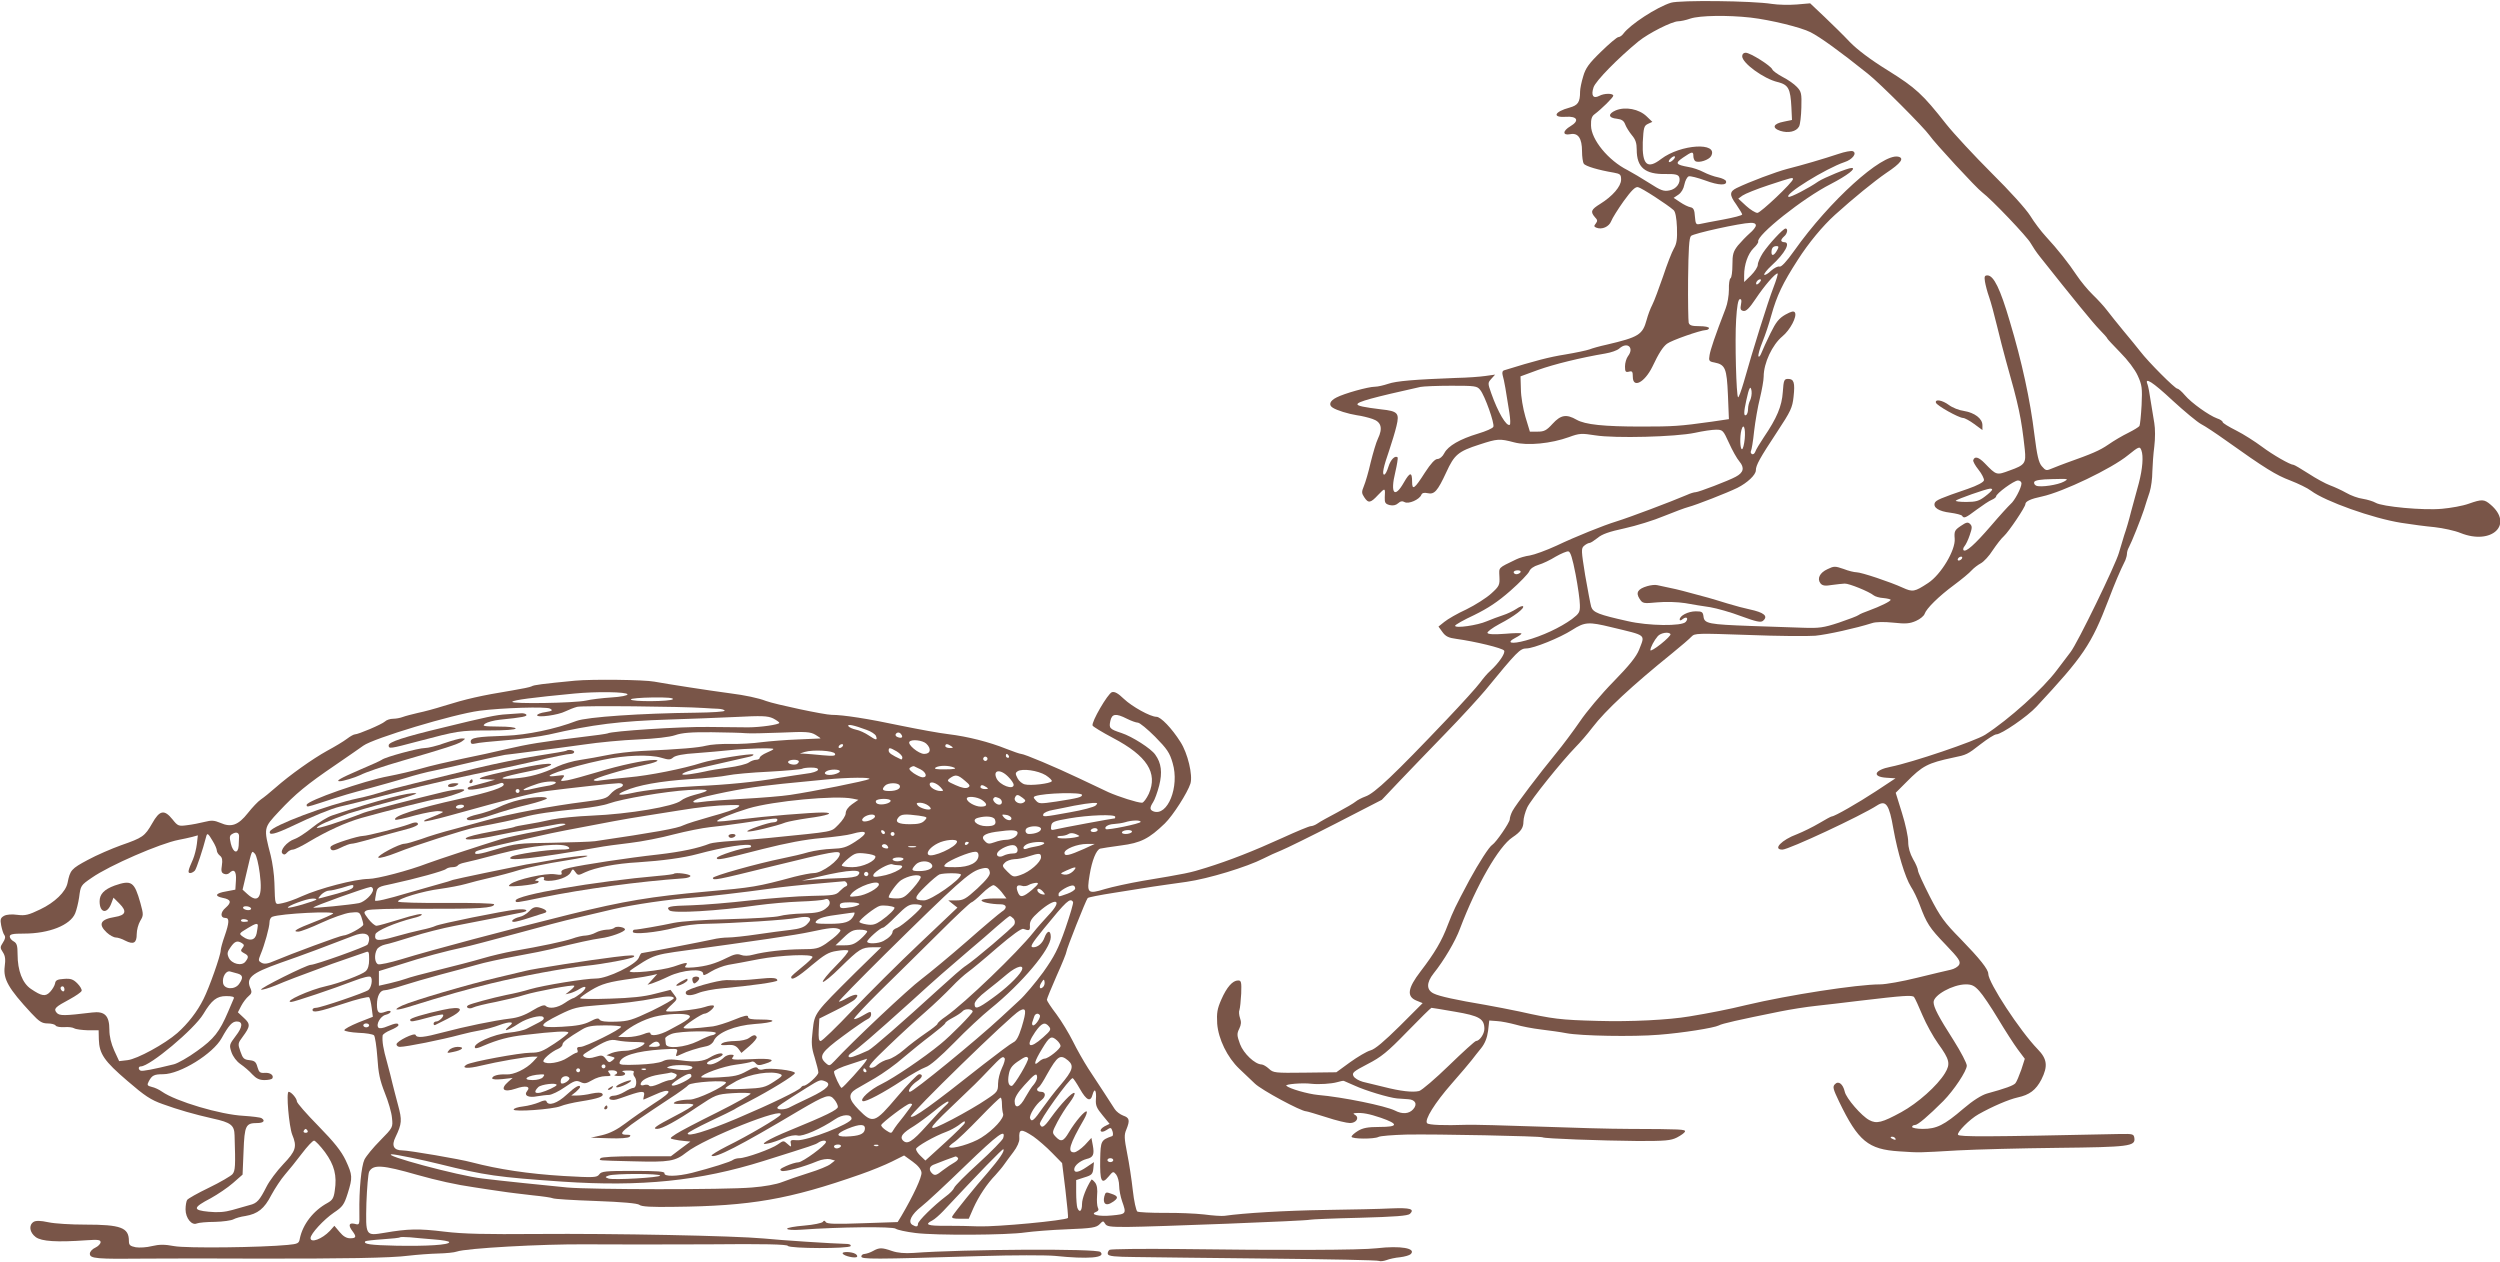 <?xml version="1.0" standalone="no"?>
<!DOCTYPE svg PUBLIC "-//W3C//DTD SVG 20010904//EN"
 "http://www.w3.org/TR/2001/REC-SVG-20010904/DTD/svg10.dtd">
<svg version="1.0" xmlns="http://www.w3.org/2000/svg"
 width="1280pt" height="646pt" viewBox="0 0 1280 646"
 preserveAspectRatio="xMidYMid meet">
<g transform="translate(0,646) scale(0.1,-0.1)"
fill="#795548" stroke="none">
<path d="M8555 6446 c-73 -23 -208 -111 -243 -158 -7 -10 -19 -18 -26 -18 -7
0 -47 -34 -89 -75 -62 -60 -79 -84 -91 -126 -9 -29 -16 -64 -16 -78 0 -55 -11
-70 -54 -82 -78 -21 -91 -52 -19 -47 59 4 71 -20 24 -48 -41 -24 -42 -49 -1
-41 40 8 60 -21 60 -88 0 -27 4 -56 9 -63 8 -13 76 -33 154 -46 33 -6 37 -10
37 -36 0 -34 -44 -85 -107 -124 -47 -29 -51 -40 -27 -68 14 -14 14 -20 4 -33
-10 -12 -9 -16 4 -21 28 -11 64 5 75 33 6 16 35 62 64 103 40 55 59 74 73 72
18 -3 152 -90 183 -118 9 -8 15 -40 17 -88 2 -61 -1 -83 -16 -109 -10 -17 -35
-81 -55 -142 -21 -60 -45 -126 -55 -145 -10 -19 -23 -54 -29 -77 -21 -77 -40
-89 -206 -128 -33 -7 -72 -18 -87 -24 -14 -5 -70 -17 -124 -26 -82 -13 -155
-32 -313 -81 -9 -3 -11 -12 -7 -27 7 -22 18 -86 34 -190 5 -32 6 -60 2 -62
-17 -10 -61 65 -95 162 -18 51 -18 53 1 74 l19 21 -50 -7 c-27 -4 -95 -9 -150
-10 -214 -8 -307 -16 -347 -30 -24 -8 -54 -15 -68 -15 -35 0 -159 -35 -197
-55 -34 -17 -42 -38 -20 -52 21 -14 80 -32 124 -39 24 -3 60 -12 80 -19 45
-15 54 -47 28 -101 -9 -18 -25 -73 -37 -121 -11 -49 -27 -103 -35 -122 -12
-29 -12 -36 2 -57 21 -32 32 -30 71 12 36 38 37 37 34 -13 -1 -27 3 -33 25
-39 17 -4 32 -1 43 9 12 11 22 13 34 6 20 -11 75 13 85 37 4 10 14 13 32 9 35
-8 51 10 96 107 41 90 61 107 170 142 92 30 102 31 178 11 68 -18 189 -6 280
27 54 20 65 20 135 9 101 -16 411 -8 510 13 40 9 89 16 108 16 34 0 37 -3 66
-67 17 -38 41 -81 54 -96 27 -32 21 -57 -19 -78 -36 -20 -191 -79 -205 -79 -8
0 -28 -6 -45 -14 -82 -35 -294 -115 -362 -136 -65 -20 -205 -76 -306 -124 -52
-24 -113 -46 -136 -50 -23 -3 -54 -12 -70 -20 -95 -46 -88 -39 -86 -88 2 -43
0 -49 -42 -87 -24 -22 -82 -59 -127 -81 -46 -21 -96 -50 -113 -64 l-30 -24 21
-29 c16 -22 32 -29 70 -34 95 -13 237 -47 245 -60 8 -13 -28 -65 -71 -104 -13
-11 -36 -38 -52 -60 -16 -22 -93 -107 -171 -189 -268 -282 -369 -378 -416
-394 -19 -7 -42 -19 -50 -26 -9 -8 -52 -33 -95 -56 -44 -23 -89 -48 -100 -56
-11 -8 -27 -14 -35 -14 -8 0 -73 -27 -145 -60 -147 -67 -272 -116 -391 -153
-82 -26 -103 -30 -325 -67 -69 -12 -156 -31 -193 -42 -88 -27 -94 -22 -78 73
12 74 34 128 54 134 7 2 54 9 105 16 103 13 145 35 226 113 42 41 116 157 131
204 13 43 -14 156 -51 213 -44 70 -101 129 -123 129 -31 0 -125 52 -167 92
-30 29 -47 38 -61 34 -21 -7 -106 -153 -99 -171 2 -5 49 -34 104 -63 175 -92
231 -179 184 -286 -12 -25 -27 -46 -35 -46 -24 0 -120 31 -172 54 -27 13 -95
45 -150 71 -122 58 -281 125 -297 125 -6 0 -40 12 -76 26 -87 35 -197 63 -296
75 -44 5 -153 25 -241 43 -174 37 -299 56 -357 56 -36 0 -290 54 -336 71 -38
15 -110 30 -182 39 -107 14 -331 49 -390 60 -52 10 -318 13 -405 5 -166 -16
-213 -22 -223 -29 -6 -4 -51 -13 -99 -21 -164 -27 -234 -43 -353 -80 -41 -13
-100 -29 -130 -35 -30 -7 -65 -16 -78 -21 -13 -5 -35 -9 -49 -9 -15 0 -34 -6
-42 -14 -16 -15 -137 -66 -154 -66 -6 0 -24 -10 -41 -23 -17 -13 -62 -40 -101
-61 -74 -41 -190 -123 -266 -190 -26 -23 -58 -49 -73 -59 -15 -10 -45 -42 -67
-70 -49 -62 -85 -75 -141 -50 -31 13 -45 14 -80 5 -24 -6 -64 -14 -90 -17 -44
-6 -48 -4 -75 30 -42 52 -66 47 -104 -21 -38 -66 -48 -73 -160 -112 -47 -17
-124 -50 -170 -75 -84 -45 -90 -52 -103 -117 -9 -46 -66 -101 -140 -136 -60
-29 -77 -33 -117 -28 -28 4 -55 2 -68 -5 -18 -10 -21 -18 -15 -49 4 -20 11
-43 16 -49 7 -9 5 -21 -7 -39 -15 -23 -15 -27 0 -50 12 -18 14 -37 9 -73 -8
-64 19 -112 136 -238 41 -44 55 -53 84 -53 19 0 38 -5 41 -11 4 -6 24 -9 44
-8 20 2 43 -1 51 -6 8 -5 40 -9 70 -10 l55 0 1 -46 c2 -75 28 -112 146 -213
89 -77 121 -98 181 -119 80 -29 160 -52 257 -74 92 -20 110 -34 111 -86 5
-158 4 -181 -11 -199 -8 -9 -62 -41 -120 -69 -58 -28 -108 -56 -112 -63 -4 -6
-8 -28 -8 -48 0 -45 32 -84 58 -72 9 4 51 8 92 8 41 1 84 7 95 13 11 6 38 14
61 17 64 11 97 37 133 107 19 35 50 82 70 105 20 23 59 71 86 107 28 37 56 67
63 67 6 0 32 -27 56 -59 48 -66 62 -120 50 -197 -5 -38 -12 -49 -37 -63 -72
-39 -127 -109 -142 -183 -4 -24 -10 -27 -62 -32 -133 -13 -519 -18 -582 -6
-48 9 -75 9 -113 0 -27 -7 -64 -9 -83 -6 -29 6 -35 11 -35 32 0 69 -41 84
-224 84 -72 0 -156 5 -188 12 -42 9 -64 9 -76 2 -26 -17 -21 -54 11 -78 30
-22 107 -27 262 -16 58 4 70 2 70 -10 0 -8 -12 -21 -27 -28 -16 -7 -28 -21
-28 -31 0 -25 31 -28 295 -25 121 1 364 1 540 0 457 -1 708 3 798 15 43 5 110
10 150 11 40 1 83 5 96 10 47 17 437 39 661 37 124 -1 406 -1 626 0 287 3 403
0 408 -8 9 -14 312 -15 321 -1 3 6 -4 10 -17 11 -79 2 -340 19 -428 28 -154
14 -763 26 -1160 23 -264 -2 -376 0 -475 12 -131 16 -185 15 -307 -6 -97 -16
-96 -17 -92 153 3 78 9 149 14 160 21 38 67 35 245 -16 103 -29 201 -51 293
-64 39 -6 102 -16 140 -21 37 -6 109 -14 159 -20 51 -5 98 -12 103 -15 6 -4
105 -10 220 -14 137 -5 215 -12 224 -20 10 -9 63 -12 178 -10 392 4 588 38
953 166 55 19 128 49 162 66 l62 31 43 -31 c28 -20 44 -40 46 -56 3 -23 -42
-119 -103 -223 l-19 -31 -180 -6 c-137 -5 -182 -4 -188 6 -6 9 -10 9 -15 1 -5
-6 -47 -15 -95 -19 -49 -4 -88 -11 -88 -16 0 -6 30 -8 73 -5 191 14 469 17
483 5 8 -6 53 -16 102 -22 103 -13 470 -11 562 3 36 5 132 13 213 16 130 5
150 9 167 26 17 18 19 18 28 3 8 -15 25 -17 113 -17 136 1 921 31 936 37 6 2
121 7 255 10 181 5 246 10 257 20 25 25 2 32 -96 28 -54 -3 -206 -6 -338 -8
-204 -3 -419 -16 -515 -30 -14 -2 -61 1 -105 7 -44 5 -136 9 -205 8 -69 0
-130 3 -137 7 -6 5 -17 53 -23 108 -6 55 -19 141 -29 190 -15 77 -16 95 -4
122 19 47 16 60 -16 71 -16 6 -36 21 -44 34 -8 13 -32 50 -53 82 -22 33 -58
89 -82 125 -23 36 -59 99 -79 140 -20 40 -58 103 -84 138 -27 35 -49 69 -49
74 0 6 23 61 50 123 28 62 50 117 50 123 0 13 100 265 109 275 3 4 65 16 136
27 72 11 159 25 195 31 36 5 115 17 175 25 112 16 309 76 395 120 25 13 65 31
90 41 25 10 151 72 280 138 l235 121 90 95 c49 52 156 162 236 245 80 82 171
182 203 220 163 199 179 215 211 215 37 0 171 54 235 95 64 41 84 42 199 14
186 -45 174 -35 143 -116 -14 -35 -49 -79 -131 -163 -62 -63 -139 -155 -172
-204 -33 -48 -88 -122 -122 -163 -86 -105 -206 -263 -223 -295 -8 -15 -14 -34
-14 -43 0 -16 -70 -118 -89 -130 -16 -9 -70 -94 -117 -180 -74 -139 -83 -158
-111 -230 -31 -83 -68 -145 -140 -239 -66 -86 -72 -128 -21 -149 l32 -13 -117
-117 c-80 -79 -127 -119 -150 -125 -19 -5 -66 -33 -105 -61 l-70 -51 -161 -2
c-153 -2 -162 -1 -184 20 -13 12 -30 22 -38 22 -34 1 -92 56 -110 104 -16 44
-17 53 -4 79 10 21 11 35 4 54 -5 15 -7 34 -3 42 3 9 7 46 9 84 2 60 0 67 -16
67 -28 0 -58 -34 -86 -98 -21 -48 -24 -68 -21 -123 6 -79 52 -173 113 -231 22
-21 58 -55 80 -76 34 -33 236 -142 263 -142 5 0 51 -14 102 -30 51 -17 106
-30 122 -30 32 0 49 27 27 41 -12 7 -12 9 1 10 36 3 71 -4 130 -24 92 -32 90
-47 -7 -47 -60 0 -85 -5 -110 -20 -18 -11 -33 -24 -33 -30 0 -12 115 -13 138
-1 9 5 73 10 142 12 152 3 687 -8 698 -14 10 -7 297 -17 489 -19 139 0 167 2
199 18 21 11 39 24 41 30 4 12 -16 13 -287 14 -91 0 -300 6 -465 12 -165 6
-329 10 -365 9 -119 -4 -194 -1 -203 8 -16 16 40 105 125 202 46 52 92 107
103 121 11 15 33 42 49 62 19 24 30 52 35 88 l6 53 40 -3 c22 -1 65 -10 95
-18 30 -9 88 -20 130 -25 41 -5 100 -13 130 -19 74 -14 340 -19 473 -8 119 9
283 35 308 48 15 9 99 28 312 71 54 11 137 24 185 29 48 5 148 17 222 26 228
27 271 30 280 19 5 -6 24 -48 43 -93 19 -45 55 -110 80 -145 60 -83 64 -104
35 -152 -39 -64 -139 -153 -223 -199 -99 -54 -127 -61 -164 -41 -39 20 -119
112 -126 146 -9 39 -32 57 -50 38 -13 -13 -10 -24 21 -89 98 -203 149 -245
309 -255 108 -7 91 -7 300 5 94 5 323 11 510 13 365 4 399 8 393 50 -3 21 -8
22 -73 21 -693 -15 -823 -15 -830 -4 -7 12 60 80 105 105 71 40 155 76 200 86
61 13 94 38 122 92 34 68 30 105 -19 155 -91 94 -253 341 -253 386 0 23 -43
77 -142 179 -83 84 -104 113 -157 216 -33 65 -61 125 -61 134 0 8 -11 35 -25
58 -16 29 -25 59 -25 89 0 25 -14 91 -32 148 l-32 103 55 55 c82 83 108 97
239 125 69 14 73 16 141 69 35 27 71 50 80 50 26 0 160 92 205 141 241 259
281 317 370 549 32 84 57 144 86 202 4 10 8 25 8 33 0 8 4 23 10 33 14 26 60
141 77 192 7 25 21 65 29 90 8 25 14 72 14 105 1 33 5 91 10 129 5 41 5 91 0
120 -5 28 -13 80 -19 116 -5 36 -12 73 -16 83 -16 38 25 13 129 -84 60 -55
125 -109 145 -120 20 -10 77 -48 126 -83 202 -144 259 -179 331 -206 41 -16
89 -39 107 -53 72 -54 316 -141 462 -164 50 -8 126 -18 170 -22 44 -5 104 -18
133 -30 160 -64 274 44 153 146 -32 27 -43 28 -111 4 -30 -11 -92 -22 -137
-26 -96 -9 -307 11 -340 31 -12 7 -41 16 -65 20 -24 3 -62 17 -86 31 -23 13
-60 30 -82 38 -22 8 -72 35 -110 60 -39 25 -73 45 -77 45 -17 0 -106 51 -162
93 -35 26 -94 64 -132 83 -38 19 -69 38 -69 43 0 5 -13 14 -29 19 -41 15 -131
79 -164 118 -16 19 -33 34 -39 34 -12 0 -149 137 -190 191 -14 18 -53 66 -85
104 -32 39 -70 86 -85 106 -15 20 -48 56 -73 80 -25 24 -62 69 -82 99 -41 62
-98 134 -159 200 -23 25 -59 72 -79 105 -22 35 -104 126 -199 220 -88 88 -192
200 -231 249 -122 155 -156 186 -300 276 -89 55 -156 106 -193 144 -31 33 -90
91 -130 129 l-74 70 -69 -6 c-38 -3 -95 -2 -127 3 -99 16 -472 20 -517 6z
m408 -76 c103 -12 258 -50 307 -75 49 -25 148 -96 294 -213 61 -48 288 -276
315 -315 25 -37 241 -271 270 -292 47 -35 232 -229 248 -260 9 -16 30 -48 48
-70 168 -212 270 -337 304 -372 23 -23 41 -44 41 -47 0 -2 30 -34 66 -71 38
-38 75 -87 89 -118 22 -48 24 -63 20 -151 -3 -54 -8 -102 -11 -107 -3 -5 -29
-21 -57 -35 -29 -14 -75 -41 -102 -60 -45 -31 -83 -47 -215 -94 -19 -7 -51
-19 -70 -27 -33 -14 -35 -14 -56 10 -16 19 -24 52 -38 163 -21 174 -64 373
-126 579 -49 167 -82 234 -114 235 -15 0 -17 -6 -13 -32 3 -18 12 -53 21 -78
9 -25 27 -92 41 -150 14 -58 34 -136 45 -175 67 -236 79 -293 97 -457 7 -70 1
-79 -78 -107 -67 -25 -67 -25 -127 37 -31 32 -52 38 -59 16 -2 -6 10 -28 27
-49 17 -21 29 -46 28 -54 -2 -10 -34 -27 -83 -44 -141 -48 -163 -58 -169 -72
-9 -24 21 -43 79 -50 30 -4 58 -11 61 -16 9 -15 18 -11 75 32 30 22 64 45 77
50 12 5 22 13 22 17 0 15 92 82 112 82 10 0 18 -7 18 -15 0 -22 -35 -89 -56
-106 -9 -8 -55 -58 -101 -112 -83 -96 -128 -136 -140 -124 -3 4 -1 13 5 20 7
8 19 33 27 57 13 37 13 46 2 57 -11 11 -19 10 -48 -10 -31 -21 -34 -27 -31
-65 5 -58 -70 -184 -136 -227 -70 -46 -79 -47 -130 -24 -63 29 -212 79 -237
79 -11 0 -41 7 -66 17 -44 15 -49 15 -82 -1 -40 -18 -55 -49 -36 -73 10 -12
24 -14 59 -8 25 3 54 7 65 7 22 1 125 -41 148 -60 7 -6 30 -13 50 -14 20 -2
37 -6 37 -9 0 -8 -54 -34 -111 -55 -23 -8 -47 -18 -53 -23 -6 -5 -51 -22 -101
-39 -79 -26 -101 -29 -185 -26 -52 2 -171 6 -265 9 -216 8 -239 12 -243 48 -3
24 -8 27 -40 27 -38 0 -82 -22 -82 -42 0 -6 6 -6 15 2 20 16 32 5 16 -14 -19
-23 -192 -21 -298 4 -148 33 -176 44 -186 73 -4 14 -18 87 -31 162 -20 125
-21 137 -6 150 9 8 22 15 28 15 6 0 24 12 42 26 22 19 59 32 138 49 59 13 150
41 202 63 52 21 108 42 124 46 39 10 200 73 251 98 52 26 95 67 95 90 0 26 20
62 109 197 70 106 78 124 84 179 8 73 2 92 -28 92 -20 0 -23 -6 -27 -67 -5
-73 -30 -133 -98 -233 -20 -30 -40 -63 -43 -73 -4 -10 -11 -15 -17 -12 -6 4
-8 10 -5 16 3 5 11 50 16 101 6 51 19 127 30 170 10 42 19 91 19 110 0 69 44
163 96 206 40 33 76 102 64 122 -6 9 -18 6 -49 -11 -33 -19 -48 -38 -76 -95
-19 -39 -40 -84 -46 -100 -6 -16 -13 -24 -16 -18 -2 7 7 40 21 74 14 34 34 94
45 135 29 103 58 164 136 285 55 86 127 173 190 230 94 85 201 172 262 214 77
51 95 77 61 84 -83 16 -351 -227 -531 -481 -41 -58 -67 -85 -76 -82 -8 3 -27
-7 -43 -21 -15 -15 -31 -24 -35 -21 -3 4 13 25 37 47 70 64 100 120 65 120 -8
0 -15 4 -15 9 0 5 7 14 15 21 16 13 21 40 7 40 -12 0 -86 -80 -116 -125 -14
-22 -26 -49 -26 -60 0 -12 -16 -36 -35 -55 l-35 -34 0 35 c0 54 19 109 48 138
15 14 26 30 24 34 -10 32 230 223 372 295 83 43 134 82 106 82 -20 0 -141 -50
-170 -69 -52 -36 -142 -82 -152 -79 -29 10 191 146 286 178 41 13 66 47 42 56
-8 3 -41 -3 -73 -14 -78 -26 -184 -57 -263 -77 -57 -15 -191 -65 -259 -98 -36
-18 -37 -35 -2 -83 17 -25 31 -48 31 -52 0 -5 -44 -16 -97 -26 -54 -10 -108
-20 -120 -23 -19 -4 -22 0 -25 38 -2 34 -7 45 -23 48 -11 2 -34 13 -53 26
l-33 22 24 16 c15 10 27 30 31 52 4 20 14 39 22 42 8 3 46 -7 85 -21 69 -26
114 -27 106 -3 -2 6 -20 15 -40 19 -21 4 -54 16 -75 27 -21 11 -56 23 -77 26
-66 12 -70 19 -28 48 47 32 53 33 53 8 0 -11 5 -23 10 -26 18 -11 70 6 81 26
39 73 -156 61 -256 -15 -71 -55 -98 -30 -94 86 4 75 6 84 27 94 l22 10 -29 28
c-39 38 -109 51 -158 31 -42 -18 -39 -39 6 -43 24 -3 35 -10 42 -29 5 -14 21
-39 34 -55 19 -22 25 -41 25 -74 0 -91 42 -127 148 -125 48 1 64 -3 69 -15 11
-28 -14 -63 -50 -69 -29 -6 -44 0 -103 38 -38 24 -88 54 -111 66 -98 49 -186
156 -187 228 -1 33 4 48 18 58 36 27 96 86 96 95 0 13 -47 13 -72 -1 -31 -16
-43 2 -29 44 11 33 126 150 231 236 51 41 169 101 202 102 12 0 41 6 63 14 49
16 190 18 308 5z m-393 -725 c-7 -8 -17 -15 -22 -15 -6 0 -5 7 2 15 7 8 17 15
22 15 6 0 5 -7 -2 -15z m610 -102 c0 -16 -166 -173 -182 -173 -10 0 -36 16
-58 36 l-40 37 22 16 c13 9 72 33 133 53 122 40 125 41 125 31z m-190 -237 c0
-8 -14 -26 -32 -41 -17 -15 -44 -43 -60 -62 -24 -31 -28 -45 -28 -99 0 -34 -4
-66 -10 -69 -5 -3 -9 -29 -8 -58 0 -29 -7 -72 -17 -97 -56 -145 -77 -209 -82
-238 -5 -29 -3 -33 25 -38 56 -11 63 -30 69 -166 l5 -124 -88 -13 c-164 -23
-198 -25 -359 -25 -195 0 -289 10 -333 35 -52 30 -81 25 -123 -21 -31 -34 -43
-40 -76 -40 l-40 0 -23 76 c-12 41 -23 105 -23 141 l-2 66 90 33 c84 30 220
63 344 84 30 5 61 16 71 25 42 38 79 5 45 -39 -8 -11 -15 -34 -15 -52 0 -27 3
-31 20 -27 17 5 20 0 20 -26 0 -61 60 -30 100 51 33 70 54 102 75 118 22 17
170 69 198 70 9 0 17 5 17 10 0 6 -22 10 -49 10 -39 0 -51 4 -55 18 -2 9 -4
110 -3 224 2 152 5 210 15 220 13 13 254 66 305 67 17 1 27 -4 27 -13z m110
-125 c-15 -29 -30 -35 -30 -13 0 22 8 32 27 32 10 0 11 -5 3 -19z m-20 -193
c-28 -72 -107 -324 -152 -485 -13 -44 -26 -80 -29 -77 -9 5 -17 289 -10 398 4
66 10 101 18 104 9 2 11 -5 7 -26 -5 -24 -2 -31 12 -34 14 -3 31 14 63 62 44
66 99 130 112 130 4 0 -6 -33 -21 -72z m-70 27 c-7 -9 -15 -13 -17 -11 -7 7 7
26 19 26 6 0 6 -6 -2 -15z m-1431 -552 c23 -28 74 -171 67 -188 -3 -8 -38 -23
-78 -35 -93 -28 -154 -63 -173 -100 -9 -18 -24 -30 -35 -30 -13 0 -34 -23 -64
-69 -54 -85 -66 -93 -66 -48 0 52 -11 51 -42 -3 -48 -85 -71 -57 -44 53 9 38
14 72 12 75 -13 12 -36 -11 -47 -47 -7 -23 -16 -41 -22 -41 -12 0 -4 39 26
125 13 39 30 94 37 124 16 66 7 76 -78 85 -90 11 -122 18 -122 26 0 13 76 34
323 89 15 3 86 6 158 6 122 0 132 -1 148 -22z m1382 -52 c-6 -11 -11 -31 -11
-45 0 -14 -4 -28 -10 -31 -13 -8 -12 17 1 75 14 66 22 80 27 48 2 -15 -2 -36
-7 -47z m-28 -198 c-3 -29 -9 -53 -14 -53 -10 0 -12 64 -3 98 11 40 22 9 17
-45z m2031 -59 c11 -29 6 -94 -13 -167 -11 -39 -29 -106 -40 -147 -10 -41 -26
-95 -35 -120 -8 -25 -20 -65 -27 -90 -16 -59 -212 -463 -248 -509 -15 -20 -46
-61 -69 -91 -72 -97 -247 -254 -368 -332 -52 -33 -374 -142 -484 -164 -83 -16
-98 -51 -22 -56 l47 -3 -100 -66 c-93 -61 -212 -129 -226 -129 -4 0 -33 -16
-65 -35 -32 -19 -83 -44 -113 -56 -79 -29 -127 -79 -75 -79 32 0 403 173 486
227 44 28 61 3 82 -120 22 -123 60 -249 90 -297 13 -19 33 -61 45 -93 35 -94
49 -117 133 -204 68 -71 77 -85 69 -102 -6 -11 -25 -22 -43 -26 -18 -4 -95
-22 -172 -41 -76 -19 -161 -34 -190 -34 -116 0 -467 -54 -686 -106 -90 -22
-187 -41 -290 -58 -106 -18 -302 -28 -470 -23 -192 5 -230 10 -400 48 -47 10
-125 25 -175 34 -149 25 -236 44 -264 58 -38 18 -39 55 -1 103 53 66 112 166
135 229 85 224 199 422 269 468 42 28 56 48 56 80 0 18 9 50 19 72 19 41 177
237 248 310 22 22 61 67 86 100 67 88 204 215 407 379 47 38 92 77 101 87 16
17 30 17 290 8 151 -6 305 -7 343 -4 62 6 207 38 292 65 18 6 60 7 108 2 64
-7 84 -5 116 9 21 9 41 26 44 36 9 27 71 89 151 148 39 29 79 62 90 75 11 12
32 28 47 36 15 8 43 38 61 67 19 28 44 61 57 72 25 23 110 149 110 164 0 14
27 27 85 39 107 23 357 143 440 211 57 46 61 47 69 25z m-397 -160 c-31 -17
-118 -30 -141 -21 -9 4 -13 12 -11 19 4 9 32 14 93 15 83 2 86 2 59 -13z
m-367 -41 c-1 -5 -17 -20 -37 -35 -30 -23 -46 -28 -96 -28 -33 0 -57 3 -53 7
8 8 152 59 174 61 6 1 12 -1 12 -5z m-2133 -433 c12 -63 22 -134 22 -157 1
-37 -3 -44 -41 -73 -61 -44 -151 -86 -235 -109 -76 -21 -105 -13 -53 14 16 8
30 18 30 21 0 4 -38 3 -84 -1 -54 -4 -86 -3 -90 4 -4 5 24 26 61 46 77 40 130
81 121 91 -4 3 -19 -3 -35 -14 -15 -10 -46 -25 -68 -32 -22 -7 -59 -21 -83
-31 -48 -21 -162 -37 -162 -23 0 5 44 30 98 55 71 35 120 67 185 124 49 43 92
88 97 100 5 13 23 26 47 33 21 6 61 25 88 42 28 16 57 28 65 27 11 -2 21 -35
37 -117z m1978 80 c-3 -5 -11 -10 -16 -10 -6 0 -7 5 -4 10 3 6 11 10 16 10 6
0 7 -4 4 -10z m-2260 -70 c-3 -5 -13 -10 -21 -10 -8 0 -14 5 -14 10 0 6 9 10
21 10 11 0 17 -4 14 -10z m768 -317 c2 -5 -20 -27 -50 -51 -29 -23 -53 -37
-53 -31 0 14 19 50 38 72 15 17 57 24 65 10z m-5340 -308 c1 -6 -34 -13 -83
-16 -47 -3 -105 -10 -130 -16 -59 -13 -384 -18 -377 -6 6 9 107 22 317 42 112
11 269 9 273 -4z m232 -25 c-8 -12 -215 -14 -215 -1 0 5 50 9 111 10 74 1 109
-2 104 -9z m160 -45 c22 -2 55 -3 73 -4 17 -1 32 -5 32 -10 0 -5 -66 -9 -147
-10 -281 -3 -558 -22 -611 -42 -109 -42 -254 -72 -362 -76 -150 -5 -180 -10
-180 -30 0 -11 6 -14 23 -10 12 4 83 11 157 17 74 5 173 19 220 29 224 52 366
69 615 77 99 3 252 9 340 13 135 7 165 6 193 -7 17 -9 32 -19 32 -23 0 -9 -98
-23 -160 -23 -25 0 -117 1 -205 2 -139 2 -495 -21 -514 -33 -4 -2 -65 -11
-136 -19 -201 -24 -272 -36 -380 -61 -55 -13 -158 -36 -229 -50 -71 -15 -166
-37 -210 -50 -45 -13 -119 -30 -166 -39 -126 -23 -420 -126 -420 -147 0 -12 1
-12 72 11 119 39 153 49 253 75 55 15 136 38 180 51 44 14 112 32 150 39 39 8
129 28 200 45 72 17 144 32 160 35 17 2 84 10 150 19 66 8 181 24 255 34 74
11 199 23 278 26 87 4 160 12 189 22 34 12 82 16 187 15 78 -1 156 -3 175 -5
19 -2 100 0 180 3 129 6 150 4 176 -11 17 -10 28 -18 25 -19 -3 0 -54 -2 -115
-5 -60 -2 -144 -9 -186 -14 -42 -6 -114 -10 -160 -9 -46 1 -102 -3 -124 -9
-39 -10 -129 -18 -330 -27 -55 -3 -134 -12 -175 -21 -41 -8 -104 -20 -140 -25
-35 -5 -87 -20 -115 -33 -79 -38 -144 -56 -225 -62 -98 -6 -69 7 79 37 108 21
154 46 69 36 -54 -5 -278 -54 -309 -66 -21 -8 -18 -10 21 -11 l45 -2 -45 -13
c-25 -7 -58 -16 -74 -20 -19 -4 -26 -9 -19 -16 9 -9 113 12 168 32 6 2 12 0
14 -6 5 -16 -71 -41 -229 -76 -212 -47 -343 -89 -326 -106 2 -3 48 7 101 22
53 14 109 24 123 22 27 -3 27 -3 -8 -19 -19 -8 -44 -18 -54 -22 -10 -3 -17 -9
-14 -11 3 -3 61 10 129 29 346 96 430 117 499 126 122 16 344 40 368 40 29 0
28 -17 0 -25 -13 -4 -32 -18 -44 -32 -18 -21 -35 -26 -130 -38 -168 -21 -388
-62 -504 -95 -36 -10 -110 -30 -165 -45 -55 -14 -131 -37 -168 -51 -38 -13
-76 -24 -86 -24 -27 0 -143 -62 -134 -71 5 -5 48 7 96 26 88 36 347 118 402
129 123 23 198 39 245 52 61 17 145 29 295 44 55 6 119 17 142 26 67 24 289
62 408 69 114 6 123 -1 30 -25 -27 -7 -58 -20 -68 -29 -36 -30 -266 -69 -457
-77 -74 -3 -166 -12 -205 -20 -38 -9 -96 -20 -128 -25 -33 -5 -62 -11 -66 -14
-4 -2 -59 -13 -121 -24 -62 -11 -118 -25 -124 -32 -13 -14 62 -7 163 15 36 8
111 22 166 31 55 10 117 21 138 25 20 4 39 4 42 0 3 -4 -59 -20 -138 -35 -78
-14 -162 -33 -187 -40 -107 -33 -329 -106 -380 -125 -96 -37 -259 -80 -303
-80 -71 -1 -251 -48 -342 -89 -34 -16 -78 -31 -98 -35 -42 -8 -38 -17 -42 104
-1 41 -10 104 -19 140 -37 143 -37 140 42 225 85 91 142 138 292 240 63 43
126 87 140 97 52 38 460 161 595 179 116 15 341 22 361 11 16 -9 13 -12 -23
-18 -24 -3 -43 -11 -43 -16 0 -14 109 1 145 20 17 8 44 19 60 23 26 7 534 2
650 -6z m2165 -55 c22 -11 47 -20 56 -20 9 0 49 -33 88 -72 61 -62 75 -82 90
-135 36 -121 -26 -275 -99 -247 -19 8 -19 19 -1 47 8 12 22 50 31 85 17 67 11
115 -20 158 -21 31 -118 93 -173 111 -61 20 -65 25 -57 62 8 37 28 40 85 11z
m-1333 -57 c23 -8 44 -22 48 -31 9 -24 1 -23 -36 2 -19 13 -49 27 -66 30 -18
4 -36 12 -39 18 -8 13 29 5 93 -19z m178 -24 c10 -14 1 -21 -19 -13 -9 3 -13
10 -10 15 7 12 21 11 29 -2z m127 -46 c28 -26 23 -53 -10 -53 -29 0 -89 50
-75 63 12 13 66 7 85 -10z m-427 -13 c-3 -5 -11 -10 -16 -10 -6 0 -7 5 -4 10
3 6 11 10 16 10 6 0 7 -4 4 -10z m555 0 c12 -8 11 -10 -7 -10 -13 0 -23 5 -23
10 0 13 11 13 30 0z m-910 -15 c0 -3 -16 -11 -35 -19 -19 -8 -35 -20 -35 -25
0 -6 -8 -11 -18 -11 -10 0 -27 -6 -38 -14 -11 -8 -58 -20 -105 -26 -46 -6
-100 -15 -119 -20 -19 -4 -54 -11 -78 -14 -68 -10 -41 10 40 29 112 26 240 55
267 61 13 3 21 8 18 11 -8 7 -209 -25 -262 -42 -97 -31 -272 -66 -377 -75 -62
-6 -128 -13 -145 -16 -18 -4 -33 -2 -33 2 0 9 156 56 250 75 66 14 98 28 60
28 -48 0 -176 -27 -290 -62 -63 -19 -133 -38 -154 -42 -37 -6 -39 -5 -25 11
13 16 11 17 -29 12 -116 -16 52 43 233 81 116 25 242 29 302 11 37 -11 45 -11
60 2 12 10 51 18 118 22 55 4 132 11 170 15 83 9 225 13 225 6z m631 -12 c16
-10 29 -23 29 -31 0 -7 -3 -12 -7 -10 -49 23 -63 33 -63 45 0 17 6 16 41 -4z
m-316 -12 c5 -11 -7 -13 -62 -8 -38 4 -79 7 -93 8 l-25 1 25 8 c42 13 149 7
155 -9z m890 -11 c3 -5 1 -10 -4 -10 -6 0 -11 5 -11 10 0 6 2 10 4 10 3 0 8
-4 11 -10z m-111 -21 c-3 -5 -10 -7 -15 -3 -5 3 -7 10 -3 15 3 5 10 7 15 3 5
-3 7 -10 3 -15z m-964 -8 c0 -5 -6 -11 -12 -14 -19 -6 -49 4 -42 14 7 12 54
12 54 0z m623 -40 c29 -15 37 -41 11 -41 -9 0 -29 10 -46 21 -23 17 -27 24
-16 30 7 5 15 7 18 6 3 -1 17 -9 33 -16z m172 9 c14 -6 0 -9 -45 -9 -45 -1
-60 2 -50 9 18 12 68 12 95 0z m-697 -12 c-3 -7 -29 -16 -59 -19 -30 -4 -94
-14 -144 -22 -111 -20 -262 -35 -420 -42 -127 -6 -262 -20 -332 -36 -66 -14
-82 -9 -35 11 66 30 184 51 337 61 77 4 163 13 190 19 28 6 123 15 213 19 90
5 166 12 169 15 4 3 24 6 46 6 26 0 37 -4 35 -12z m112 -7 c0 -5 -13 -12 -30
-16 -35 -8 -60 3 -39 16 19 12 69 11 69 0z m1054 -20 c20 -13 34 -27 31 -31
-7 -12 -109 -24 -138 -16 -13 3 -30 17 -37 31 -12 23 -12 28 0 36 24 16 104 4
144 -20z m-191 -9 c15 -15 27 -33 27 -40 0 -29 -72 -2 -88 33 -20 44 21 49 61
7z m-223 -19 c27 -22 29 -28 16 -35 -11 -6 -32 -2 -63 12 -45 20 -47 22 -29
36 28 20 40 18 76 -13z m-490 8 c-16 -9 -289 -64 -405 -81 -38 -6 -147 -15
-241 -20 -93 -5 -189 -12 -212 -16 -69 -11 -49 12 26 29 142 33 242 49 387 64
83 8 184 18 225 22 109 11 238 12 220 2z m-1606 -21 c-5 -5 -25 -12 -44 -14
-19 -3 -53 -10 -75 -15 -22 -6 -41 -8 -44 -6 -4 4 17 14 74 33 40 13 102 15
89 2z m1972 -21 c16 -18 16 -19 0 -19 -26 0 -56 19 -56 34 0 19 34 9 56 -15z
m-210 10 c9 -16 -15 -29 -53 -29 -35 0 -41 8 -21 28 15 15 65 16 74 1z m444
-9 c12 -8 11 -10 -7 -10 -13 0 -23 5 -23 10 0 13 11 13 30 0z m-2390 -20 c0
-5 -4 -10 -10 -10 -5 0 -10 5 -10 10 0 6 5 10 10 10 6 0 10 -4 10 -10z m2880
-20 c0 -11 -16 -16 -132 -34 -82 -12 -89 -12 -104 5 -14 15 -14 19 -3 23 47
16 239 21 239 6z m-304 -15 c16 -12 17 -16 5 -24 -20 -13 -52 5 -45 24 8 19
15 19 40 0z m-871 -4 l30 -6 -33 -23 c-20 -14 -32 -32 -32 -46 0 -12 -16 -37
-37 -58 -42 -40 -7 -33 -363 -69 -52 -5 -135 -12 -185 -15 -49 -3 -99 -9 -110
-13 -61 -24 -145 -42 -265 -56 -155 -17 -383 -52 -453 -68 -35 -8 -46 -14 -42
-25 4 -12 -2 -13 -35 -8 -45 7 -198 -27 -227 -51 -16 -13 -9 -13 57 -8 41 4
79 11 85 16 5 6 4 9 -5 9 -13 0 -13 2 0 10 20 13 43 13 35 0 -4 -6 6 -10 22
-10 48 0 102 20 114 42 11 21 12 21 25 3 13 -18 15 -18 50 -1 52 24 158 45
271 51 124 8 233 23 303 42 137 37 266 57 275 43 3 -5 -2 -10 -12 -10 -31 0
-163 -42 -163 -53 0 -13 25 -8 235 46 123 31 218 49 300 56 66 6 136 15 155
21 84 24 91 7 18 -40 -45 -29 -63 -34 -118 -36 -36 -1 -90 -9 -120 -17 -30 -9
-89 -23 -130 -31 -137 -28 -361 -91 -360 -101 1 -14 14 -12 305 60 309 76 345
82 345 63 0 -31 -91 -98 -132 -98 -16 0 -61 -9 -101 -19 -189 -51 -212 -55
-452 -76 -280 -25 -419 -48 -695 -116 -330 -82 -700 -180 -867 -231 -56 -17
-109 -28 -117 -25 -18 7 -21 49 -6 76 5 10 24 21 42 25 18 3 80 22 138 40 58
19 157 44 220 56 63 12 156 30 205 40 50 11 107 22 127 26 54 9 38 23 -19 17
-68 -7 -394 -73 -414 -84 -10 -5 -41 -14 -71 -20 -29 -6 -91 -22 -137 -35 -87
-25 -106 -22 -99 12 3 18 101 60 196 84 19 4 36 11 39 14 14 13 -32 4 -120
-24 -52 -16 -101 -30 -109 -30 -9 0 -27 16 -42 35 -25 33 -25 35 -8 44 12 6
128 10 303 8 270 -1 349 4 349 23 0 5 -110 8 -245 7 -135 -1 -246 2 -247 7 -4
14 128 54 216 65 43 6 102 17 130 25 28 8 85 23 126 32 41 9 109 27 150 40 41
12 145 34 230 47 93 15 137 25 110 26 -25 0 -97 -9 -160 -20 -63 -11 -128 -23
-145 -25 -63 -12 -370 -76 -376 -79 -3 -2 -39 -13 -80 -24 -41 -12 -105 -30
-144 -41 -117 -35 -175 -48 -175 -40 0 4 3 21 6 38 6 30 10 32 83 47 120 26
265 66 275 76 6 5 20 9 32 9 13 0 25 4 28 9 3 5 18 11 33 14 16 3 97 23 182
46 165 43 327 59 353 33 9 -9 -1 -12 -47 -12 -64 0 -227 -24 -246 -36 -45 -28
126 -9 441 47 30 6 105 16 165 23 61 7 162 27 225 44 63 16 147 33 185 37 39
4 113 13 165 21 180 27 180 27 180 15 0 -6 -8 -11 -18 -11 -27 0 -149 -43
-135 -47 13 -5 147 27 195 46 15 5 67 15 115 22 100 13 141 28 77 29 -62 0
-297 -19 -423 -35 -63 -8 -117 -13 -119 -10 -7 7 75 40 160 66 127 38 448 68
533 50z m663 -7 c30 -21 28 -34 -6 -34 -29 0 -72 24 -72 41 0 15 53 10 78 -7z
m86 10 c20 -8 21 -34 2 -34 -17 0 -38 24 -29 33 8 8 8 8 27 1z m-554 -14 c0
-13 -45 -24 -66 -16 -8 3 -12 10 -9 16 8 13 75 13 75 0z m192 -24 c10 -7 15
-15 13 -18 -9 -9 -54 4 -66 18 -9 11 -7 14 12 14 13 0 32 -7 41 -14z m858 0
c-8 -8 -68 -24 -132 -35 -137 -25 -141 -25 -136 -9 3 7 24 17 49 21 24 5 73
14 109 22 36 7 78 13 95 14 26 1 27 -1 15 -13z m-3235 -6 c-3 -5 -15 -10 -26
-10 -11 0 -17 5 -14 10 3 6 15 10 26 10 11 0 17 -4 14 -10z m1402 -4 c-10 -8
-71 -29 -135 -46 -64 -18 -128 -38 -142 -45 -30 -16 -148 -37 -454 -82 -22 -3
-121 -6 -220 -8 -169 -2 -188 -4 -281 -32 -94 -29 -122 -32 -110 -14 2 5 57
20 122 35 65 15 156 35 203 46 77 18 162 34 380 75 41 8 118 21 170 29 52 8
129 20 170 27 96 16 190 26 260 27 49 1 53 0 37 -12z m703 -46 c0 -14 -49 -32
-62 -24 -7 5 -4 12 7 21 22 15 55 17 55 3z m224 4 c45 -7 46 -8 30 -25 -13
-14 -31 -19 -75 -19 -61 0 -79 11 -59 35 14 17 34 18 104 9z m474 -11 c5 -18
-23 -16 -39 3 -11 14 -10 15 11 12 13 -1 25 -9 28 -15z m532 5 c0 -4 -1 -8 -2
-8 -10 0 -279 -50 -302 -56 -25 -6 -27 -4 -24 17 3 21 12 25 93 39 97 17 235
22 235 8z m-616 -14 c9 -25 -2 -34 -43 -34 -50 0 -83 33 -43 43 40 11 80 7 86
-9z m746 -12 c0 -9 -171 -44 -178 -37 -11 10 12 25 41 26 18 1 43 5 57 9 34
11 80 12 80 2z m-510 -36 c0 -14 -29 -26 -62 -26 -20 0 -24 26 -5 33 26 11 67
7 67 -7z m290 -6 c0 -5 -9 -10 -21 -10 -11 0 -17 5 -14 10 3 6 13 10 21 10 8
0 14 -4 14 -10z m-1089 -13 c-1 -12 -15 -9 -19 4 -3 6 1 10 8 8 6 -3 11 -8 11
-12z m679 -2 c0 -17 -30 -35 -61 -35 -12 0 -38 -5 -56 -12 -28 -10 -36 -10
-50 5 -24 23 -6 39 55 48 84 12 112 10 112 -6z m585 5 c-3 -5 -17 -10 -31 -10
-14 0 -22 4 -19 10 3 6 17 10 31 10 14 0 22 -4 19 -10z m-4571 -23 c0 -9 -1
-30 -2 -47 -3 -44 -28 -38 -40 10 -8 34 -7 42 7 50 21 13 36 7 35 -13z m3356
13 c0 -5 -4 -10 -10 -10 -5 0 -10 5 -10 10 0 6 5 10 10 10 6 0 10 -4 10 -10z
m945 -9 c6 -3 -15 -9 -45 -12 -30 -3 -59 -2 -64 2 -6 5 0 9 15 9 13 0 30 4 38
9 13 9 33 6 56 -8z m-4436 -27 c12 -19 21 -41 21 -48 0 -8 7 -20 16 -27 12 -9
14 -23 10 -50 -5 -29 -2 -38 11 -43 9 -4 21 -2 27 4 24 24 37 10 34 -37 l-3
-48 -47 -9 c-55 -9 -62 -24 -18 -33 43 -8 47 -23 16 -50 -29 -24 -29 -53 -1
-53 20 0 19 -24 -5 -93 -11 -31 -20 -64 -20 -73 0 -25 -59 -192 -88 -249 -32
-65 -81 -127 -134 -174 -64 -56 -205 -133 -255 -139 l-43 -5 -25 54 c-16 36
-25 72 -25 107 0 72 -24 96 -88 88 -142 -17 -168 -18 -182 -1 -17 20 -8 29 67
69 31 17 59 36 61 43 2 7 -8 24 -22 38 -21 21 -34 26 -69 23 -33 -2 -43 -7
-45 -23 -2 -11 -13 -30 -25 -43 -24 -26 -43 -23 -99 15 -43 29 -68 93 -68 177
0 45 -4 57 -20 66 -11 6 -20 17 -20 25 0 12 16 15 73 15 128 0 237 43 262 104
7 17 16 54 20 81 8 61 8 62 65 101 90 63 351 176 445 194 22 4 53 11 69 15
l29 8 -5 -44 c-3 -25 -12 -60 -20 -79 -26 -58 -28 -70 -14 -70 7 0 18 6 24 13
8 10 40 105 58 175 5 19 10 15 33 -24z m3811 -3 c0 -27 -129 -85 -147 -67 -12
12 12 40 48 58 36 19 99 24 99 9z m60 -5 c0 -3 -4 -8 -10 -11 -5 -3 -10 -1
-10 4 0 6 5 11 10 11 6 0 10 -2 10 -4z m386 -5 c-3 -4 -20 -11 -38 -14 -18 -3
-41 -8 -50 -12 -11 -4 -18 -3 -18 4 0 7 10 16 23 21 29 11 90 13 83 1z m-799
-18 c3 -7 -4 -9 -16 -6 -12 3 -18 9 -15 15 7 11 26 6 31 -9z m663 -14 c0 -14
-7 -19 -26 -19 -14 0 -35 -5 -46 -11 -22 -12 -42 -1 -30 17 12 19 64 42 84 36
10 -2 18 -13 18 -23z m341 5 c-77 -34 -101 -40 -101 -21 0 20 65 46 115 46
l40 0 -54 -25z m-863 9 c-10 -2 -26 -2 -35 0 -10 3 -2 5 17 5 19 0 27 -2 18
-5z m-3358 -135 c16 -121 -6 -158 -64 -105 l-24 22 20 85 c29 123 26 116 43
99 8 -8 19 -53 25 -101z m3152 87 c3 -23 -65 -55 -118 -55 -30 0 -54 4 -54 9
0 5 16 22 36 38 31 25 41 28 85 23 27 -3 50 -9 51 -15z m528 6 c0 -37 -46 -61
-118 -61 -63 0 -65 1 -49 18 19 18 121 61 150 61 10 1 17 -6 17 -18z m320 -10
c0 -25 -59 -76 -105 -91 -35 -12 -39 -11 -67 17 -28 28 -28 31 -13 46 9 10 31
17 48 18 18 0 50 6 72 14 56 18 65 18 65 -4z m-705 -11 c-3 -5 -17 -10 -31
-10 -13 0 -24 5 -24 10 0 6 14 10 31 10 17 0 28 -4 24 -10z m144 -24 c16 -19
-14 -36 -63 -36 -40 0 -43 5 -19 32 19 22 66 24 82 4z m-168 -6 c53 0 -20 -45
-92 -56 -33 -6 -41 -4 -37 7 6 19 80 60 96 54 8 -3 22 -5 33 -5z m467 -37 c2
-14 -17 -38 -64 -82 -59 -54 -72 -61 -108 -61 l-41 0 24 -19 23 -18 -194 -184
c-107 -101 -261 -255 -343 -341 -82 -87 -156 -158 -163 -158 -10 0 -12 15 -10
58 l3 57 84 42 c46 23 91 48 99 57 27 27 4 31 -39 7 -22 -13 -42 -21 -44 -19
-3 2 105 112 238 244 370 365 429 417 483 434 38 11 48 8 52 -17z m426 6 c-14
-13 -30 -19 -45 -17 -23 4 -22 6 11 21 48 22 58 21 34 -4z m-1102 -21 c-8 -8
-43 -13 -85 -14 -40 -1 -101 -4 -137 -7 l-65 -6 85 20 c160 38 236 41 202 7z
m52 1 c-3 -5 -10 -7 -15 -3 -5 3 -7 10 -3 15 3 5 10 7 15 3 5 -3 7 -10 3 -15z
m476 3 c0 -25 -153 -132 -189 -132 -54 0 -53 14 7 72 31 31 64 58 72 61 24 8
110 8 110 -1z m-206 -11 c3 -5 -15 -32 -40 -60 -40 -45 -51 -51 -85 -51 -21 0
-39 3 -39 6 0 15 42 73 63 87 37 24 92 34 101 18z m-378 -33 c4 -6 2 -14 -5
-16 -7 -2 -21 -14 -32 -25 -18 -20 -32 -22 -145 -24 -68 -1 -209 -12 -312 -23
-103 -12 -238 -23 -300 -25 -116 -3 -134 -7 -115 -26 17 -17 249 -3 451 26 59
8 157 17 217 19 61 2 118 7 127 11 12 5 20 2 25 -10 4 -13 -2 -24 -22 -39 -23
-16 -46 -21 -112 -23 -46 -1 -101 -7 -121 -13 -20 -6 -136 -13 -257 -16 -135
-3 -245 -11 -285 -19 -59 -13 -184 -35 -202 -35 -5 0 -8 -5 -8 -11 0 -15 119
-4 216 21 40 11 110 20 156 20 147 3 422 20 472 31 62 12 81 -1 48 -33 -15
-16 -40 -24 -84 -29 -35 -4 -112 -14 -172 -23 -60 -9 -127 -16 -148 -16 -21 0
-57 -4 -80 -10 -45 -10 -354 -70 -363 -70 -3 0 -9 -10 -14 -23 -14 -36 -160
-107 -219 -107 -56 0 -266 -34 -339 -55 -28 -9 -82 -22 -120 -29 -72 -15 -183
-45 -196 -53 -17 -10 5 -22 24 -12 11 6 64 19 117 29 53 11 120 27 147 36 59
18 248 54 255 47 3 -2 -6 -13 -20 -24 l-25 -20 25 6 c14 4 36 14 48 22 36 22
40 6 7 -22 -17 -13 -34 -24 -38 -25 -4 0 -25 -11 -45 -25 -38 -26 -81 -32 -98
-15 -7 7 -29 0 -68 -24 -39 -24 -76 -37 -114 -41 -82 -10 -232 -41 -341 -70
-101 -27 -137 -31 -143 -14 -5 14 -98 -32 -98 -48 0 -7 8 -13 17 -13 33 0 213
36 313 63 30 8 75 18 100 22 25 4 69 16 98 27 54 20 81 17 49 -6 -9 -7 -17
-16 -17 -19 0 -6 31 9 70 35 39 25 109 43 121 31 8 -8 1 -16 -20 -27 -17 -9
-45 -23 -62 -32 -16 -9 -58 -18 -92 -21 -79 -7 -194 -59 -174 -79 3 -3 22 2
43 12 73 31 129 46 209 55 153 18 225 22 225 12 0 -5 -32 -30 -71 -56 -62 -41
-78 -47 -123 -47 -53 0 -304 -46 -327 -61 -31 -19 6 -22 74 -5 83 20 231 46
266 46 l24 0 -24 -26 c-35 -37 -99 -68 -137 -65 -40 2 -72 -7 -72 -20 0 -6 21
-7 53 -4 l52 6 -22 -19 c-45 -39 -25 -57 37 -36 51 18 79 12 59 -12 -19 -23 7
-36 51 -27 19 3 47 7 61 7 14 1 50 18 80 39 49 34 59 37 81 27 20 -10 30 -8
59 9 19 12 49 21 68 21 29 0 32 2 21 15 -11 13 -8 15 14 15 27 0 35 -15 14
-23 -7 -3 2 -6 20 -6 32 -1 44 13 20 22 -7 3 4 6 25 6 24 1 36 -3 32 -9 -4 -6
-2 -17 4 -23 14 -17 10 -57 -6 -57 -7 0 -27 -9 -45 -20 -18 -11 -43 -20 -55
-20 -24 0 -33 -19 -10 -21 15 -2 18 -1 86 23 70 24 85 23 78 -2 -3 -11 -4 -20
-2 -20 1 0 28 12 60 26 37 17 60 23 67 16 6 -6 -20 -28 -74 -62 -46 -30 -111
-75 -145 -101 -44 -33 -79 -51 -120 -61 l-58 -13 94 -3 c56 -2 98 1 105 8 7 7
3 10 -11 10 -59 0 -39 17 212 183 50 32 95 65 100 72 13 15 197 27 192 12 -6
-20 -148 -87 -185 -87 -42 0 -82 -9 -82 -19 0 -3 22 -4 50 -3 27 2 50 0 50 -5
0 -5 -43 -31 -96 -58 -98 -51 -117 -65 -89 -65 24 0 100 41 206 113 95 63 97
64 180 70 46 3 88 2 92 -2 4 -4 -72 -47 -170 -96 -97 -48 -193 -98 -212 -111
-33 -22 -34 -23 -10 -28 13 -3 38 -7 54 -8 l30 -3 -50 -37 -50 -38 -177 0
c-107 0 -179 -4 -183 -10 -8 -13 -25 -11 169 -16 184 -5 213 0 271 46 90 72
511 239 481 192 -9 -15 -167 -108 -275 -161 -45 -23 -81 -45 -78 -48 16 -16
143 49 447 230 140 82 157 88 182 57 10 -12 18 -29 18 -37 0 -15 -62 -45 -245
-120 -113 -46 -170 -81 -110 -67 17 3 51 15 77 26 29 13 57 18 73 14 25 -6
119 35 190 83 39 27 85 28 85 3 0 -25 -229 -114 -280 -110 -30 3 -35 0 -31
-17 3 -19 2 -19 -17 -2 -20 18 -21 18 -49 -2 -31 -23 -165 -71 -198 -71 -11 0
-25 -4 -31 -8 -10 -10 -118 -43 -211 -67 -77 -19 -144 -20 -141 -2 2 9 -35 12
-159 12 -144 0 -164 -2 -175 -18 -12 -16 -25 -17 -183 -8 -181 11 -332 34
-470 70 -58 16 -322 61 -355 61 -44 0 -57 24 -35 68 33 69 34 87 13 164 -11
40 -23 89 -28 108 -4 19 -17 69 -28 110 -20 70 -26 108 -23 138 1 7 19 19 41
28 22 9 40 20 40 25 0 13 -15 11 -57 -6 -20 -9 -40 -12 -45 -7 -15 15 9 59 36
66 14 3 26 11 26 16 0 6 -10 6 -26 0 -34 -13 -44 -6 -44 36 0 45 16 74 40 74
11 0 52 11 92 24 40 13 127 38 193 56 66 17 149 40 185 50 36 11 128 31 205
45 77 14 156 30 175 35 137 34 212 50 255 56 50 6 124 33 125 45 0 12 -44 19
-54 9 -6 -6 -24 -10 -41 -10 -16 -1 -41 -7 -55 -15 -14 -8 -37 -14 -51 -15
-15 0 -46 -7 -70 -16 -42 -14 -154 -38 -304 -64 -38 -7 -108 -23 -155 -37 -47
-14 -148 -40 -225 -59 -77 -19 -152 -39 -166 -45 -14 -5 -51 -16 -82 -23 l-57
-13 0 37 0 38 113 35 c107 35 232 68 321 87 22 4 142 36 265 69 124 34 263 71
310 81 47 11 133 31 191 45 103 24 288 51 405 59 63 4 262 27 405 47 47 7 148
18 225 24 77 7 143 13 147 13 4 1 10 -3 14 -10z m164 -6 c0 -19 -66 -55 -109
-60 -43 -5 -45 -4 -32 12 32 38 141 75 141 48z m785 -27 c-47 -40 -63 -43 -74
-12 -11 28 -4 39 20 32 10 -4 27 -2 36 4 10 6 27 10 38 11 16 0 12 -7 -20 -35z
m-3477 13 c-4 -11 -32 -21 -158 -54 -25 -7 -25 -7 -6 15 11 11 29 21 40 21 12
0 41 7 66 14 57 18 63 19 58 4z m3320 -25 l25 -33 -61 0 c-34 0 -63 -4 -66 -9
-6 -9 49 -21 97 -21 32 0 36 -20 6 -38 -12 -8 -92 -75 -178 -151 -86 -75 -191
-162 -233 -194 -64 -47 -356 -322 -446 -420 -24 -25 -26 -26 -44 -10 -38 34
-24 56 89 139 59 44 115 82 125 86 10 4 18 14 18 23 0 19 -2 19 -45 -6 -20
-12 -39 -19 -42 -16 -3 4 57 68 133 143 77 75 211 208 299 295 88 88 164 159
169 159 4 0 29 20 54 45 25 25 52 44 60 43 8 -2 26 -18 40 -35z m377 18 c0 -7
-18 -19 -40 -27 -49 -17 -45 -17 -45 -1 0 14 58 47 75 43 6 -1 10 -8 10 -15z
m-3595 -6 c0 -22 -43 -63 -72 -69 -47 -9 -230 -27 -234 -23 -5 5 269 103 294
106 6 0 12 -6 12 -14z m3431 -11 c12 -14 11 -16 -5 -13 -11 2 -21 10 -24 17
-5 17 13 15 29 -4z m-3721 -39 c0 -7 -140 -48 -146 -42 -7 7 96 46 124 46 12
1 22 -1 22 -4z m3746 -83 c-24 -26 -58 -64 -75 -86 -82 -103 -350 -361 -448
-430 -24 -16 -43 -33 -43 -38 0 -4 -28 -26 -62 -49 -35 -24 -84 -61 -110 -84
-26 -23 -62 -45 -80 -49 -17 -3 -42 -16 -55 -27 -13 -13 -29 -19 -38 -15 -13
4 9 30 92 109 59 57 145 136 190 175 45 39 105 97 135 128 29 31 67 65 84 77
17 12 85 68 150 125 76 65 124 100 134 96 30 -11 35 -9 33 18 -1 21 9 37 45
69 90 79 128 64 48 -19z m128 70 c3 -5 -15 -65 -39 -135 -37 -106 -56 -143
-114 -225 -39 -53 -94 -119 -123 -145 -29 -27 -71 -66 -93 -86 -127 -118 -449
-381 -466 -381 -16 0 7 35 36 54 28 18 33 36 11 36 -8 0 -59 -52 -112 -115
-116 -137 -125 -140 -198 -66 -52 53 -55 79 -13 105 12 7 56 32 97 56 41 24
107 71 145 105 39 33 103 85 143 115 39 30 72 57 72 62 0 4 17 16 38 27 21 11
44 26 51 34 11 14 51 12 51 -2 0 -10 -112 -124 -164 -166 -86 -71 -239 -174
-302 -205 -59 -28 -116 -81 -96 -88 15 -5 105 43 201 106 47 31 100 61 120 68
22 7 74 52 146 125 61 63 145 141 186 174 161 130 309 306 309 367 0 37 -18
36 -32 -2 -10 -29 -34 -50 -57 -50 -20 0 -11 16 54 96 116 142 134 159 149
136z m-1094 -11 c0 -4 -17 -11 -37 -15 -55 -9 -63 -8 -63 9 0 11 12 15 50 15
28 0 50 -4 50 -9z m179 -17 c7 -6 -28 -40 -68 -68 -29 -20 -44 -24 -74 -19
-20 3 -37 9 -37 13 0 12 83 77 105 82 19 5 65 -1 74 -8z m141 7 c0 -13 -100
-101 -127 -112 -13 -4 -23 -13 -23 -19 0 -14 -19 -33 -47 -48 -26 -14 -83 -16
-83 -3 0 11 67 71 80 71 6 0 37 27 69 60 51 51 65 60 95 60 20 0 36 -4 36 -9z
m-3435 -11 c3 -5 -3 -10 -14 -10 -11 0 -23 5 -26 10 -3 6 3 10 14 10 11 0 23
-4 26 -10z m420 -28 c-6 -5 -48 -24 -95 -42 -93 -36 -116 -50 -83 -50 12 0 66
21 120 46 54 25 119 48 145 51 45 5 48 4 58 -21 5 -15 10 -33 10 -40 0 -12
-80 -56 -103 -56 -14 0 -270 -95 -350 -129 -36 -16 -53 -18 -67 -11 -18 10
-18 13 -6 43 20 47 46 140 46 166 0 12 6 24 14 27 43 17 328 31 311 16z m2665
-12 c-17 -31 -44 -40 -126 -40 -64 0 -75 2 -65 14 14 16 45 25 126 35 33 5 64
9 68 9 4 1 3 -7 -3 -18z m820 -14 c7 -9 8 -21 3 -30 -9 -17 -204 -182 -247
-210 -17 -10 -77 -63 -135 -116 -194 -177 -344 -308 -365 -318 -75 -34 -96
-40 -101 -32 -3 5 5 14 17 21 23 13 106 84 309 267 126 115 176 158 294 259
44 37 107 91 139 120 33 29 63 53 66 53 4 0 13 -7 20 -14z m-3920 -12 c0 -2
-9 -4 -21 -4 -11 0 -18 4 -14 10 5 8 35 3 35 -6z m50 -23 c0 -5 -3 -23 -6 -40
-7 -35 -35 -42 -70 -17 -22 16 -22 16 26 45 38 23 50 26 50 12z m2974 -17 c13
-5 12 -9 -4 -26 -11 -12 -39 -34 -62 -50 -38 -25 -52 -28 -123 -28 -87 -1
-188 -12 -249 -28 -24 -7 -48 -7 -63 -1 -18 7 -35 3 -71 -15 -62 -31 -106 -43
-170 -49 -43 -3 -50 -2 -41 9 15 19 3 18 -62 -5 -63 -21 -240 -39 -224 -22 6
6 38 27 70 47 50 30 77 38 160 50 425 58 622 87 695 103 97 21 122 23 144 15z
m146 -13 c0 -5 -16 -23 -35 -40 -29 -25 -45 -31 -81 -31 l-46 0 42 40 c34 33
49 40 81 40 21 0 39 -4 39 -9z m-2550 -39 c0 -9 -4 -22 -8 -28 -7 -11 -267
-104 -291 -104 -21 0 -266 -122 -254 -127 6 -2 40 8 75 22 54 23 111 45 288
110 19 7 62 22 95 33 33 11 68 23 78 27 15 6 17 1 17 -37 0 -31 -6 -50 -18
-61 -18 -17 -138 -62 -202 -76 -83 -18 -222 -81 -179 -81 15 0 217 68 321 108
47 18 80 26 86 20 11 -11 4 -54 -12 -67 -16 -13 -245 -91 -268 -91 -10 0 -18
-4 -18 -10 0 -17 31 -11 158 31 68 23 127 37 132 33 4 -5 10 -29 13 -54 l6
-46 -74 -29 c-41 -17 -73 -34 -72 -40 2 -5 35 -11 72 -13 38 -1 74 -7 80 -13
5 -5 13 -56 17 -112 5 -82 13 -118 38 -182 18 -44 35 -102 37 -129 5 -48 5
-49 -60 -115 -36 -36 -72 -80 -81 -98 -16 -33 -28 -155 -26 -272 1 -63 1 -64
-24 -57 -30 7 -34 -8 -11 -38 21 -28 19 -36 -12 -36 -19 0 -36 10 -54 32 l-27
32 -23 -26 c-40 -42 -99 -64 -99 -37 0 22 68 95 119 130 45 30 53 41 71 98 26
83 25 94 -10 170 -23 48 -58 92 -140 176 -61 62 -110 118 -110 126 0 15 -29
49 -42 49 -14 0 2 -178 18 -219 26 -62 19 -84 -46 -152 -33 -35 -71 -86 -85
-114 -36 -71 -49 -86 -87 -95 -18 -5 -58 -16 -88 -25 -39 -11 -74 -14 -122 -9
-83 8 -81 21 11 69 36 20 88 55 114 78 l49 43 5 120 c5 132 11 144 70 144 32
0 43 12 22 25 -6 4 -47 9 -92 12 -118 6 -347 74 -418 124 -14 10 -37 21 -52
24 -24 6 -25 10 -15 29 16 30 27 36 73 36 87 0 256 105 300 185 36 65 54 85
77 85 33 0 31 -28 -5 -74 -33 -44 -34 -47 -22 -83 8 -23 26 -47 46 -61 19 -13
46 -36 61 -53 20 -21 36 -29 62 -29 19 0 37 4 40 8 10 16 -10 31 -38 29 -25
-2 -30 3 -38 30 -7 26 -14 32 -41 35 -28 3 -34 9 -46 44 -14 39 -13 43 11 75
40 54 41 66 7 97 l-31 29 17 33 c10 19 27 41 38 50 15 12 17 21 11 36 -27 56
-1 80 151 134 102 35 267 97 375 139 49 19 80 13 80 -17z m-651 -21 c12 -8 12
-12 2 -25 -10 -12 -9 -17 8 -26 24 -12 26 -20 8 -43 -18 -25 -71 -13 -86 20
-9 20 -8 29 10 54 21 30 34 35 58 20z m3143 -148 c-214 -213 -211 -208 -221
-299 -8 -65 -6 -88 10 -138 10 -34 19 -68 19 -77 0 -16 -62 -71 -76 -68 -4 0
-10 -4 -13 -9 -10 -15 -152 -84 -331 -160 -155 -65 -251 -94 -249 -75 0 4 51
32 112 61 62 29 119 57 127 62 8 6 42 24 75 41 108 56 235 134 235 145 0 14
-130 28 -161 19 -13 -4 -25 -2 -29 5 -6 10 -20 6 -56 -14 -41 -23 -65 -28
-141 -32 -51 -3 -93 -2 -93 1 0 15 114 56 178 64 39 5 75 12 80 15 5 3 15 0
21 -8 9 -11 19 -12 46 -3 67 20 38 30 -70 24 -90 -4 -104 -3 -94 9 9 11 7 14
-9 14 -11 0 -27 -6 -34 -13 -19 -19 -54 -37 -72 -37 -30 0 -16 17 24 29 22 6
40 16 40 22 0 12 -34 4 -65 -15 -33 -21 -78 -25 -149 -15 -52 7 -73 6 -94 -5
-16 -8 -67 -15 -125 -17 -80 -3 -97 -1 -95 10 7 35 83 59 217 68 82 5 83 5 76
-17 -7 -21 -6 -21 22 -8 28 14 86 33 133 42 14 3 30 15 35 28 18 41 109 78
208 85 104 7 126 23 33 23 -50 0 -66 3 -66 14 0 10 -18 7 -71 -15 -39 -16 -88
-31 -108 -34 -98 -12 -151 -14 -151 -7 0 10 93 72 107 72 16 0 53 31 48 40 -3
5 -24 2 -47 -6 -40 -14 -198 -30 -198 -20 0 3 13 18 30 33 29 27 29 28 11 51
l-18 24 -79 -20 c-56 -15 -123 -22 -231 -25 -84 -3 -153 -2 -153 2 0 4 25 22
56 41 55 33 90 43 214 60 36 5 79 12 95 16 l30 7 -25 -28 -25 -27 24 7 c13 4
52 20 85 36 71 34 176 42 176 14 0 -12 9 -9 41 11 23 14 62 29 88 34 25 4 96
17 156 29 114 21 275 28 275 11 0 -5 -24 -28 -54 -52 -30 -24 -55 -46 -55 -50
-2 -22 34 -1 104 59 66 55 87 68 128 74 28 5 54 6 60 2 5 -3 -24 -39 -64 -79
-40 -40 -70 -77 -66 -81 4 -4 45 29 90 74 97 95 108 102 165 103 l44 0 -130
-127z m848 6 c-18 -32 -80 -91 -152 -142 -72 -52 -88 -57 -88 -27 0 12 23 38
61 67 34 26 81 65 106 86 50 42 91 51 73 16z m-4012 -14 c26 -8 28 -22 6 -53
-22 -31 -77 -28 -82 5 -5 32 16 65 36 59 9 -2 27 -7 40 -11z m4123 -68 c-17
-17 -24 -1 -9 22 11 18 14 19 16 5 2 -9 -1 -21 -7 -27z m4793 -21 c17 -18 60
-82 96 -142 36 -60 81 -130 101 -157 l36 -48 -18 -56 c-11 -31 -24 -62 -30
-69 -10 -12 -51 -27 -146 -53 -27 -8 -71 -35 -120 -77 -99 -85 -138 -104 -208
-104 -30 0 -55 5 -55 10 0 6 7 10 15 10 14 0 68 46 145 123 54 55 120 154 120
181 0 12 -30 70 -66 127 -80 125 -104 172 -104 198 0 36 97 90 164 91 31 0 45
-6 70 -34z m-9804 8 c0 -8 -4 -12 -10 -9 -5 3 -10 10 -10 16 0 5 5 9 10 9 6 0
10 -7 10 -16z m867 -46 c-3 -7 -16 -38 -29 -68 -44 -103 -72 -139 -159 -201
-45 -33 -99 -63 -118 -68 -109 -27 -160 -36 -170 -33 -14 5 -14 22 0 22 46 0
274 191 320 268 43 72 69 92 117 92 32 0 43 -4 39 -12z m2253 1 c0 -5 -51 -34
-112 -64 -102 -48 -120 -54 -186 -56 -50 -2 -76 2 -82 10 -5 10 -17 8 -49 -9
-31 -16 -69 -23 -143 -27 -125 -7 -128 5 -13 62 73 36 90 40 195 48 116 8 221
21 295 36 59 12 95 12 95 0z m1781 -148 c-15 -48 -27 -71 -43 -78 -13 -6 -81
-57 -153 -113 -273 -216 -360 -278 -372 -267 -9 10 513 519 557 542 35 19 37
2 11 -84z m2219 79 c124 -21 150 -36 150 -88 0 -26 -25 -62 -43 -62 -5 0 -67
-56 -138 -125 -70 -68 -139 -127 -153 -131 -33 -8 -95 -1 -181 21 -38 9 -87
21 -107 26 -21 6 -42 18 -48 29 -9 17 -1 24 72 62 70 36 101 61 202 165 66 68
122 123 125 123 3 0 58 -9 121 -20z m-3922 -19 c15 -9 -7 -25 -102 -75 -50
-27 -96 -34 -96 -16 0 6 -15 4 -36 -5 -20 -8 -57 -15 -83 -15 l-46 1 25 20
c43 37 104 68 160 83 61 16 158 20 178 7z m1796 1 c6 -10 -21 -52 -34 -52 -5
0 -7 7 -5 15 3 8 7 22 10 30 5 16 21 20 29 7z m-3434 -52 c0 -5 -7 -10 -15
-10 -8 0 -15 5 -15 10 0 6 7 10 15 10 8 0 15 -4 15 -10z m3481 -6 c12 -15 8
-21 -30 -55 -71 -64 -93 -49 -41 27 33 47 50 54 71 28z m-2191 -1 c0 -13 -183
-103 -207 -103 -16 0 -21 -4 -17 -15 4 -8 2 -15 -4 -15 -5 0 -26 -12 -47 -26
-37 -25 -106 -36 -122 -20 -9 9 40 52 75 66 12 5 22 15 22 22 0 13 28 34 100
77 28 17 52 21 118 21 45 0 82 -3 82 -7z m485 -33 c-3 -5 -12 -10 -18 -10 -7
0 -39 -13 -72 -30 -69 -34 -164 -42 -166 -15 -1 8 -2 21 -3 28 -1 6 15 17 34
24 43 15 234 17 225 3z m1747 -37 c10 -9 18 -22 18 -28 0 -15 -63 -65 -81 -65
-7 0 -21 -7 -31 -17 -29 -26 -22 3 18 68 38 63 47 68 76 42z m-2164 -8 c28 0
52 -2 52 -5 0 -15 -63 -40 -98 -40 -23 0 -53 -5 -69 -11 l-28 -12 24 -6 c22
-6 22 -7 6 -21 -15 -12 -19 -11 -33 8 -15 20 -21 21 -53 11 -24 -8 -42 -8 -54
-2 -15 9 -13 12 16 30 91 56 113 64 149 56 19 -4 59 -8 88 -8z m130 -13 c2 -8
-8 -12 -30 -12 -31 1 -32 1 -13 15 21 17 37 15 43 -3z m1766 -71 c3 -4 -3 -27
-14 -49 -11 -23 -20 -59 -20 -81 0 -38 -3 -43 -61 -81 -33 -23 -112 -69 -175
-102 -134 -69 -134 -60 -6 62 128 122 134 128 197 194 63 66 70 71 79 57z
m120 1 c6 -10 -72 -142 -84 -142 -16 0 -22 21 -15 59 5 29 15 44 43 64 41 28
49 31 56 19z m205 -12 c31 -27 24 -51 -39 -125 -29 -33 -69 -86 -91 -117 -45
-65 -57 -75 -65 -54 -6 15 29 72 59 94 23 18 22 42 -3 42 -21 0 -27 14 -11 24
5 3 24 32 41 64 55 97 68 106 109 72z m-1035 -2 c-12 -21 -118 -138 -125 -138
-7 0 -39 67 -39 83 0 7 37 24 83 38 45 15 83 27 85 28 2 1 0 -5 -4 -11z
m-1334 -28 c0 -5 -4 -10 -10 -10 -5 0 -10 5 -10 10 0 6 5 10 10 10 6 0 10 -4
10 -10z m445 -5 c0 -14 -40 -18 -94 -9 -41 6 -43 8 -21 15 34 10 115 6 115 -6z
m-575 -15 c0 -5 -4 -10 -10 -10 -5 0 -10 5 -10 10 0 6 5 10 10 10 6 0 10 -4
10 -10z m337 4 c-3 -3 -12 -4 -19 -1 -8 3 -5 6 6 6 11 1 17 -2 13 -5z m1128
-4 c3 -5 1 -10 -4 -10 -6 0 -11 5 -11 10 0 6 2 10 4 10 3 0 8 -4 11 -10z
m-981 -16 c13 -5 14 -9 5 -20 -6 -8 -19 -14 -28 -14 -9 0 -35 -9 -58 -20 -26
-11 -45 -15 -49 -9 -3 5 -14 7 -25 4 -10 -4 -19 -2 -19 3 0 21 39 41 95 50 33
5 61 10 62 11 1 0 9 -2 17 -5z m86 -14 c0 -13 -78 -52 -97 -48 -11 2 1 14 33
34 47 30 64 33 64 14z m454 11 c16 -6 11 -12 -31 -39 -46 -30 -59 -33 -152
-37 -60 -3 -100 -2 -97 4 3 5 29 21 58 37 68 36 176 53 222 35z m-1214 -16
c-7 -9 -29 -15 -53 -15 -62 0 -24 26 42 29 20 1 21 -1 11 -14z m2530 -2 c0 -9
-8 -25 -17 -36 -10 -10 -29 -40 -43 -65 -28 -53 -55 -62 -55 -20 0 18 16 45
50 82 53 59 65 66 65 39z m-2395 -2 c6 -11 -33 -36 -42 -27 -3 3 -3 12 0 21 7
17 33 20 42 6z m2614 -56 c34 -60 55 -69 65 -29 10 37 21 21 17 -25 -2 -31 4
-45 34 -81 l36 -44 -26 -13 c-14 -8 -23 -18 -19 -24 4 -6 15 -4 29 5 22 15 24
14 31 -6 4 -12 3 -24 -2 -25 -57 -20 -59 -24 -61 -119 -2 -112 7 -131 42 -89
24 29 25 29 40 11 8 -11 15 -36 15 -57 0 -20 7 -56 15 -79 23 -65 22 -66 -51
-73 -68 -7 -117 5 -82 18 12 5 15 12 9 22 -4 8 -6 36 -4 61 3 32 0 54 -10 67
-9 11 -17 18 -19 15 -26 -40 -48 -96 -48 -124 0 -37 -13 -48 -24 -20 -3 9 -6
44 -6 79 l0 63 43 14 c37 11 42 17 45 46 l3 32 -37 -25 c-41 -28 -64 -32 -64
-12 0 19 30 44 63 53 35 8 41 23 32 71 l-7 37 -34 -37 c-20 -20 -44 -37 -55
-37 -35 0 -24 39 51 169 11 19 17 37 14 40 -8 8 -59 -52 -91 -106 -28 -48 -41
-52 -69 -22 -18 20 -18 21 10 75 16 30 44 75 63 99 18 24 29 46 24 49 -10 7
-71 -58 -120 -126 -36 -51 -48 -57 -57 -33 -6 14 152 235 168 235 3 0 20 -25
37 -55z m-1305 39 c37 -14 13 -40 -77 -83 -51 -24 -100 -48 -109 -53 -22 -10
-58 -11 -58 0 0 7 19 20 149 102 69 43 71 43 95 34z m2711 -22 c56 -26 176
-62 218 -66 15 -1 41 -3 57 -4 37 -2 49 -26 25 -52 -21 -23 -55 -26 -93 -6
-49 24 -266 69 -395 80 -51 5 -146 32 -161 47 -9 8 83 16 129 10 39 -4 101 0
130 8 17 5 32 8 35 7 3 -1 27 -12 55 -24z m-4085 3 c0 -7 -52 -31 -82 -39 -31
-7 -36 4 -12 28 14 14 94 24 94 11z m2280 -99 c0 -19 3 -41 6 -49 7 -20 -48
-82 -112 -122 -47 -30 -151 -61 -164 -48 -3 2 9 14 25 25 17 11 75 67 130 124
55 57 103 104 108 104 4 0 7 -15 7 -34z m-286 -4 c-11 -9 -55 -56 -98 -104
-77 -86 -102 -101 -125 -75 -14 18 1 37 59 72 25 16 71 50 103 76 32 27 64 49
70 49 7 0 3 -8 -9 -18z m-174 3 c0 -3 -19 -29 -42 -59 -24 -29 -48 -61 -54
-72 -10 -18 -12 -18 -38 -1 -15 10 -26 22 -24 27 5 13 131 109 146 109 6 1 12
-1 12 -4z m270 -94 c0 -5 -45 -50 -101 -101 l-101 -92 -24 23 c-13 12 -24 28
-24 36 0 12 94 66 157 89 17 6 44 21 60 32 33 25 33 25 33 13z m-512 -33 c-3
-25 -31 -35 -96 -37 -55 -1 -52 15 8 40 64 26 92 25 88 -3z m-2853 -8 c3 -5
-1 -10 -10 -10 -9 0 -13 5 -10 10 3 6 8 10 10 10 2 0 7 -4 10 -10z m3561 -38
c-4 -10 -60 -68 -126 -128 -66 -60 -122 -116 -125 -126 -3 -9 -22 -29 -43 -44
-62 -47 -142 -126 -142 -140 0 -16 -9 -17 -29 -5 -24 15 -4 54 46 93 26 20
129 116 228 212 166 160 207 190 191 138z m155 9 c24 -17 67 -54 95 -83 l52
-53 17 -138 c9 -76 15 -141 13 -143 -14 -13 -362 -46 -458 -43 -41 2 -117 3
-167 3 -94 -1 -112 6 -70 27 12 6 37 28 56 48 186 199 305 321 308 317 9 -8
-21 -51 -81 -121 -62 -70 -166 -199 -180 -222 -5 -10 5 -13 39 -13 l45 0 24
55 c27 60 70 125 113 169 15 17 35 40 43 52 8 12 30 41 48 65 20 26 32 54 31
69 -3 51 8 53 72 11z m4414 -11 c3 -6 -1 -7 -9 -4 -18 7 -21 14 -7 14 6 0 13
-4 16 -10z m-5476 -17 c-1 -17 -119 -103 -141 -104 -12 0 -41 -9 -63 -19 -31
-14 -36 -19 -23 -25 16 -6 109 19 184 50 22 9 49 13 64 10 l25 -7 -23 -18
c-12 -10 -61 -30 -110 -45 -48 -15 -109 -36 -137 -47 -30 -12 -91 -23 -155
-28 -141 -12 -820 -11 -945 0 -103 10 -339 34 -435 46 -123 14 -524 122 -463
124 18 0 155 -28 243 -50 234 -58 296 -67 630 -90 403 -27 702 3 1030 106 254
80 264 83 280 94 18 12 40 13 39 3z m76 -23 c-3 -5 -13 -10 -21 -10 -8 0 -14
5 -14 10 0 6 9 10 21 10 11 0 17 -4 14 -10z m192 4 c-3 -3 -12 -4 -19 -1 -8 3
-5 6 6 6 11 1 17 -2 13 -5z m408 -63 c3 -6 -5 -15 -17 -22 -13 -7 -40 -25 -61
-41 -31 -25 -40 -28 -52 -18 -20 17 -19 36 3 46 24 10 106 41 114 43 4 0 9 -3
13 -8z m795 -11 c0 -5 -7 -10 -15 -10 -8 0 -15 5 -15 10 0 6 7 10 15 10 8 0
15 -4 15 -10z m-2320 -79 c0 -10 -240 -24 -265 -15 -18 7 -18 8 1 15 27 11
264 11 264 0z m-1157 -327 c42 -3 77 -9 77 -14 0 -14 -115 -21 -272 -18 -131
3 -171 8 -157 23 3 2 43 7 89 10 46 3 86 7 88 10 2 2 25 2 51 0 25 -3 81 -7
124 -11z"/>
<path d="M8920 6172 c0 -35 110 -115 181 -132 56 -14 66 -33 71 -130 l3 -64
-42 -9 c-54 -10 -63 -32 -18 -47 41 -13 82 -4 96 22 6 10 11 55 12 98 2 71 0
81 -23 105 -14 15 -47 38 -73 51 -26 14 -50 31 -53 39 -8 19 -113 85 -136 85
-11 0 -18 -7 -18 -18z"/>
<path d="M9912 4398 c5 -15 116 -77 139 -78 8 0 34 -14 57 -31 l42 -31 0 25
c0 34 -40 64 -95 73 -24 3 -59 17 -76 30 -35 26 -73 32 -67 12z"/>
<path d="M8434 3459 c-48 -14 -60 -33 -40 -64 16 -25 19 -26 92 -19 44 4 103
2 142 -4 37 -7 95 -16 129 -21 34 -6 106 -26 158 -46 76 -28 100 -33 111 -24
29 24 7 43 -68 59 -24 5 -74 18 -113 30 -38 12 -83 25 -100 30 -125 34 -155
42 -195 50 -25 5 -54 12 -65 14 -11 3 -34 0 -51 -5z"/>
<path d="M2595 2803 c-55 -3 -105 -14 -330 -69 -196 -47 -275 -73 -275 -90 0
-19 6 -18 149 20 205 54 215 56 361 56 87 0 140 4 140 10 0 6 -36 10 -87 10
-78 1 -86 2 -69 15 10 7 44 17 75 20 119 12 141 17 136 26 -4 5 -16 8 -28 7
-12 -1 -44 -3 -72 -5z"/>
<path d="M2275 2655 c-38 -14 -84 -25 -100 -25 -32 0 -203 -46 -220 -60 -5 -4
-55 -27 -110 -50 -102 -44 -130 -60 -105 -60 16 0 78 19 103 31 29 15 116 45
217 74 211 61 286 85 305 99 20 15 20 15 0 15 -11 1 -51 -11 -90 -24z"/>
<path d="M2899 2616 c-2 -2 -67 -13 -144 -25 -77 -12 -221 -41 -320 -65 -99
-24 -238 -58 -310 -76 -71 -17 -150 -38 -175 -47 -25 -8 -76 -22 -115 -30
-157 -33 -443 -141 -453 -170 -7 -22 26 -14 111 26 108 52 204 91 247 101 19
4 62 15 95 23 248 65 399 102 590 142 121 25 247 52 280 60 138 32 201 45 218
45 9 0 17 5 17 10 0 10 -32 14 -41 6z"/>
<path d="M2405 2460 c-3 -5 -1 -10 4 -10 6 0 11 5 11 10 0 6 -2 10 -4 10 -3 0
-8 -4 -11 -10z"/>
<path d="M2295 2440 c-8 -13 25 -13 45 0 12 8 9 10 -12 10 -15 0 -30 -4 -33
-10z"/>
<path d="M2270 2405 c-131 -31 -381 -96 -407 -106 -117 -46 -244 -86 -241 -77
4 11 60 36 163 73 28 9 119 36 204 58 85 22 149 43 142 45 -28 9 -191 -33
-430 -113 -24 -8 -70 -36 -102 -62 -32 -26 -73 -53 -91 -59 -39 -13 -77 -59
-62 -74 8 -8 15 -6 24 5 7 8 20 15 29 15 10 0 48 19 86 42 91 54 185 97 265
120 120 34 375 98 391 98 22 0 122 31 134 42 13 12 -41 8 -105 -7z"/>
<path d="M2658 2364 c-32 -7 -79 -24 -105 -37 -27 -13 -74 -29 -105 -36 -32
-7 -58 -17 -58 -22 0 -16 44 -10 131 19 46 16 128 40 182 52 53 13 97 28 97
32 0 12 -78 8 -142 -8z"/>
<path d="M2092 2239 c-40 -15 -211 -59 -234 -59 -25 0 -148 -39 -162 -52 -6
-5 -6 -12 0 -18 7 -7 23 -3 49 10 22 11 46 20 54 20 8 0 39 7 70 16 93 26 183
51 229 63 23 7 42 16 42 21 0 12 -17 12 -48 -1z"/>
<path d="M3730 2180 c0 -5 6 -10 14 -10 8 0 18 5 21 10 3 6 -3 10 -14 10 -12
0 -21 -4 -21 -10z"/>
<path d="M3450 1986 c-3 -2 -37 -7 -75 -10 -330 -29 -735 -98 -735 -127 0 -12
0 -12 135 16 215 44 498 82 725 98 19 1 35 7 35 12 0 10 -77 20 -85 11z"/>
<path d="M2710 1795 c-12 -13 -35 -27 -51 -30 -30 -7 -50 -25 -27 -25 8 0 43
9 79 21 35 11 70 23 78 25 19 6 4 20 -30 28 -19 4 -32 0 -49 -19z"/>
<path d="M587 1926 c-54 -20 -77 -44 -77 -81 0 -60 39 -67 60 -10 l11 29 31
-31 c39 -39 32 -59 -24 -68 -74 -12 -87 -37 -41 -80 15 -14 36 -25 46 -25 10
0 32 -7 48 -16 43 -22 59 -12 59 33 0 21 8 51 18 68 17 28 17 32 1 91 -31 110
-45 120 -132 90z"/>
<path d="M3145 1560 c-116 -14 -420 -61 -455 -71 -19 -5 -84 -20 -143 -34
-147 -34 -432 -118 -487 -143 -52 -24 -35 -28 30 -8 199 62 295 89 425 121
160 39 378 79 485 90 90 9 233 36 245 46 10 10 -11 10 -100 -1z"/>
<path d="M2265 1289 c-96 -21 -165 -42 -165 -50 0 -13 11 -11 92 11 39 11 74
18 76 15 8 -7 -19 -35 -34 -35 -8 0 -14 -5 -14 -11 0 -6 3 -9 8 -7 4 2 33 16
64 32 93 47 81 69 -27 45z"/>
<path d="M2299 1083 c-13 -15 -11 -16 21 -9 47 9 63 26 23 26 -17 0 -37 -8
-44 -17z"/>
<path d="M3180 913 c-19 -8 -30 -17 -23 -20 6 -2 29 5 50 16 45 24 24 27 -27
4z"/>
<path d="M2901 855 c-47 -44 -94 -60 -103 -34 -2 7 -15 6 -38 -5 -19 -8 -56
-18 -82 -21 -27 -3 -48 -10 -48 -16 0 -13 198 1 239 17 19 8 66 19 105 25 89
14 123 26 109 40 -6 6 -24 6 -54 0 -24 -6 -57 -10 -74 -10 l-30 0 23 18 c12
11 22 22 22 25 0 16 -25 2 -69 -39z"/>
<path d="M3120 890 c-9 -6 -10 -10 -3 -10 6 0 15 5 18 10 8 12 4 12 -15 0z"/>
<path d="M3095 790 c-3 -5 -1 -10 4 -10 6 0 11 5 11 10 0 6 -2 10 -4 10 -3 0
-8 -4 -11 -10z"/>
<path d="M3547 1454 c-3 -3 -3 -12 0 -20 4 -11 9 -12 19 -3 8 6 14 15 14 20 0
10 -24 12 -33 3z"/>
<path d="M3880 1448 c-73 -7 -86 -8 -160 -6 -45 0 -203 -45 -208 -60 -7 -21
23 -23 64 -6 21 9 77 20 124 24 145 13 280 32 280 40 0 14 -24 16 -100 8z"/>
<path d="M3487 1434 c-16 -9 -27 -18 -24 -20 7 -7 57 18 57 28 0 10 1 10 -33
-8z"/>
<path d="M3834 1145 c-10 -8 -41 -15 -69 -15 -27 0 -57 -5 -65 -10 -17 -11 -9
-13 34 -10 20 1 35 -5 46 -19 l16 -22 42 36 c23 20 40 41 36 46 -7 13 -17 11
-40 -6z"/>
<path d="M5654 334 c-9 -37 9 -51 40 -30 34 21 33 32 -4 44 -27 10 -30 9 -36
-14z"/>
<path d="M7050 69 c-83 -10 -494 -11 -1015 -4 -187 2 -346 0 -354 -4 -7 -5
-11 -15 -9 -22 4 -11 36 -14 139 -15 74 -1 383 -5 687 -8 304 -3 558 -8 563
-12 6 -3 22 -1 37 4 15 6 47 13 71 15 24 3 48 10 54 16 30 30 -53 44 -173 30z"/>
<path d="M4470 55 c-14 -8 -33 -14 -42 -15 -10 0 -18 -6 -18 -13 0 -15 55 -15
615 2 161 5 328 5 375 1 173 -18 265 -10 234 20 -19 18 -700 14 -957 -5 -45
-3 -81 0 -110 10 -52 18 -65 18 -97 0z"/>
<path d="M4315 41 c7 -12 64 -25 73 -16 3 3 0 10 -8 15 -19 12 -73 13 -65 1z"/>
</g>
</svg>
